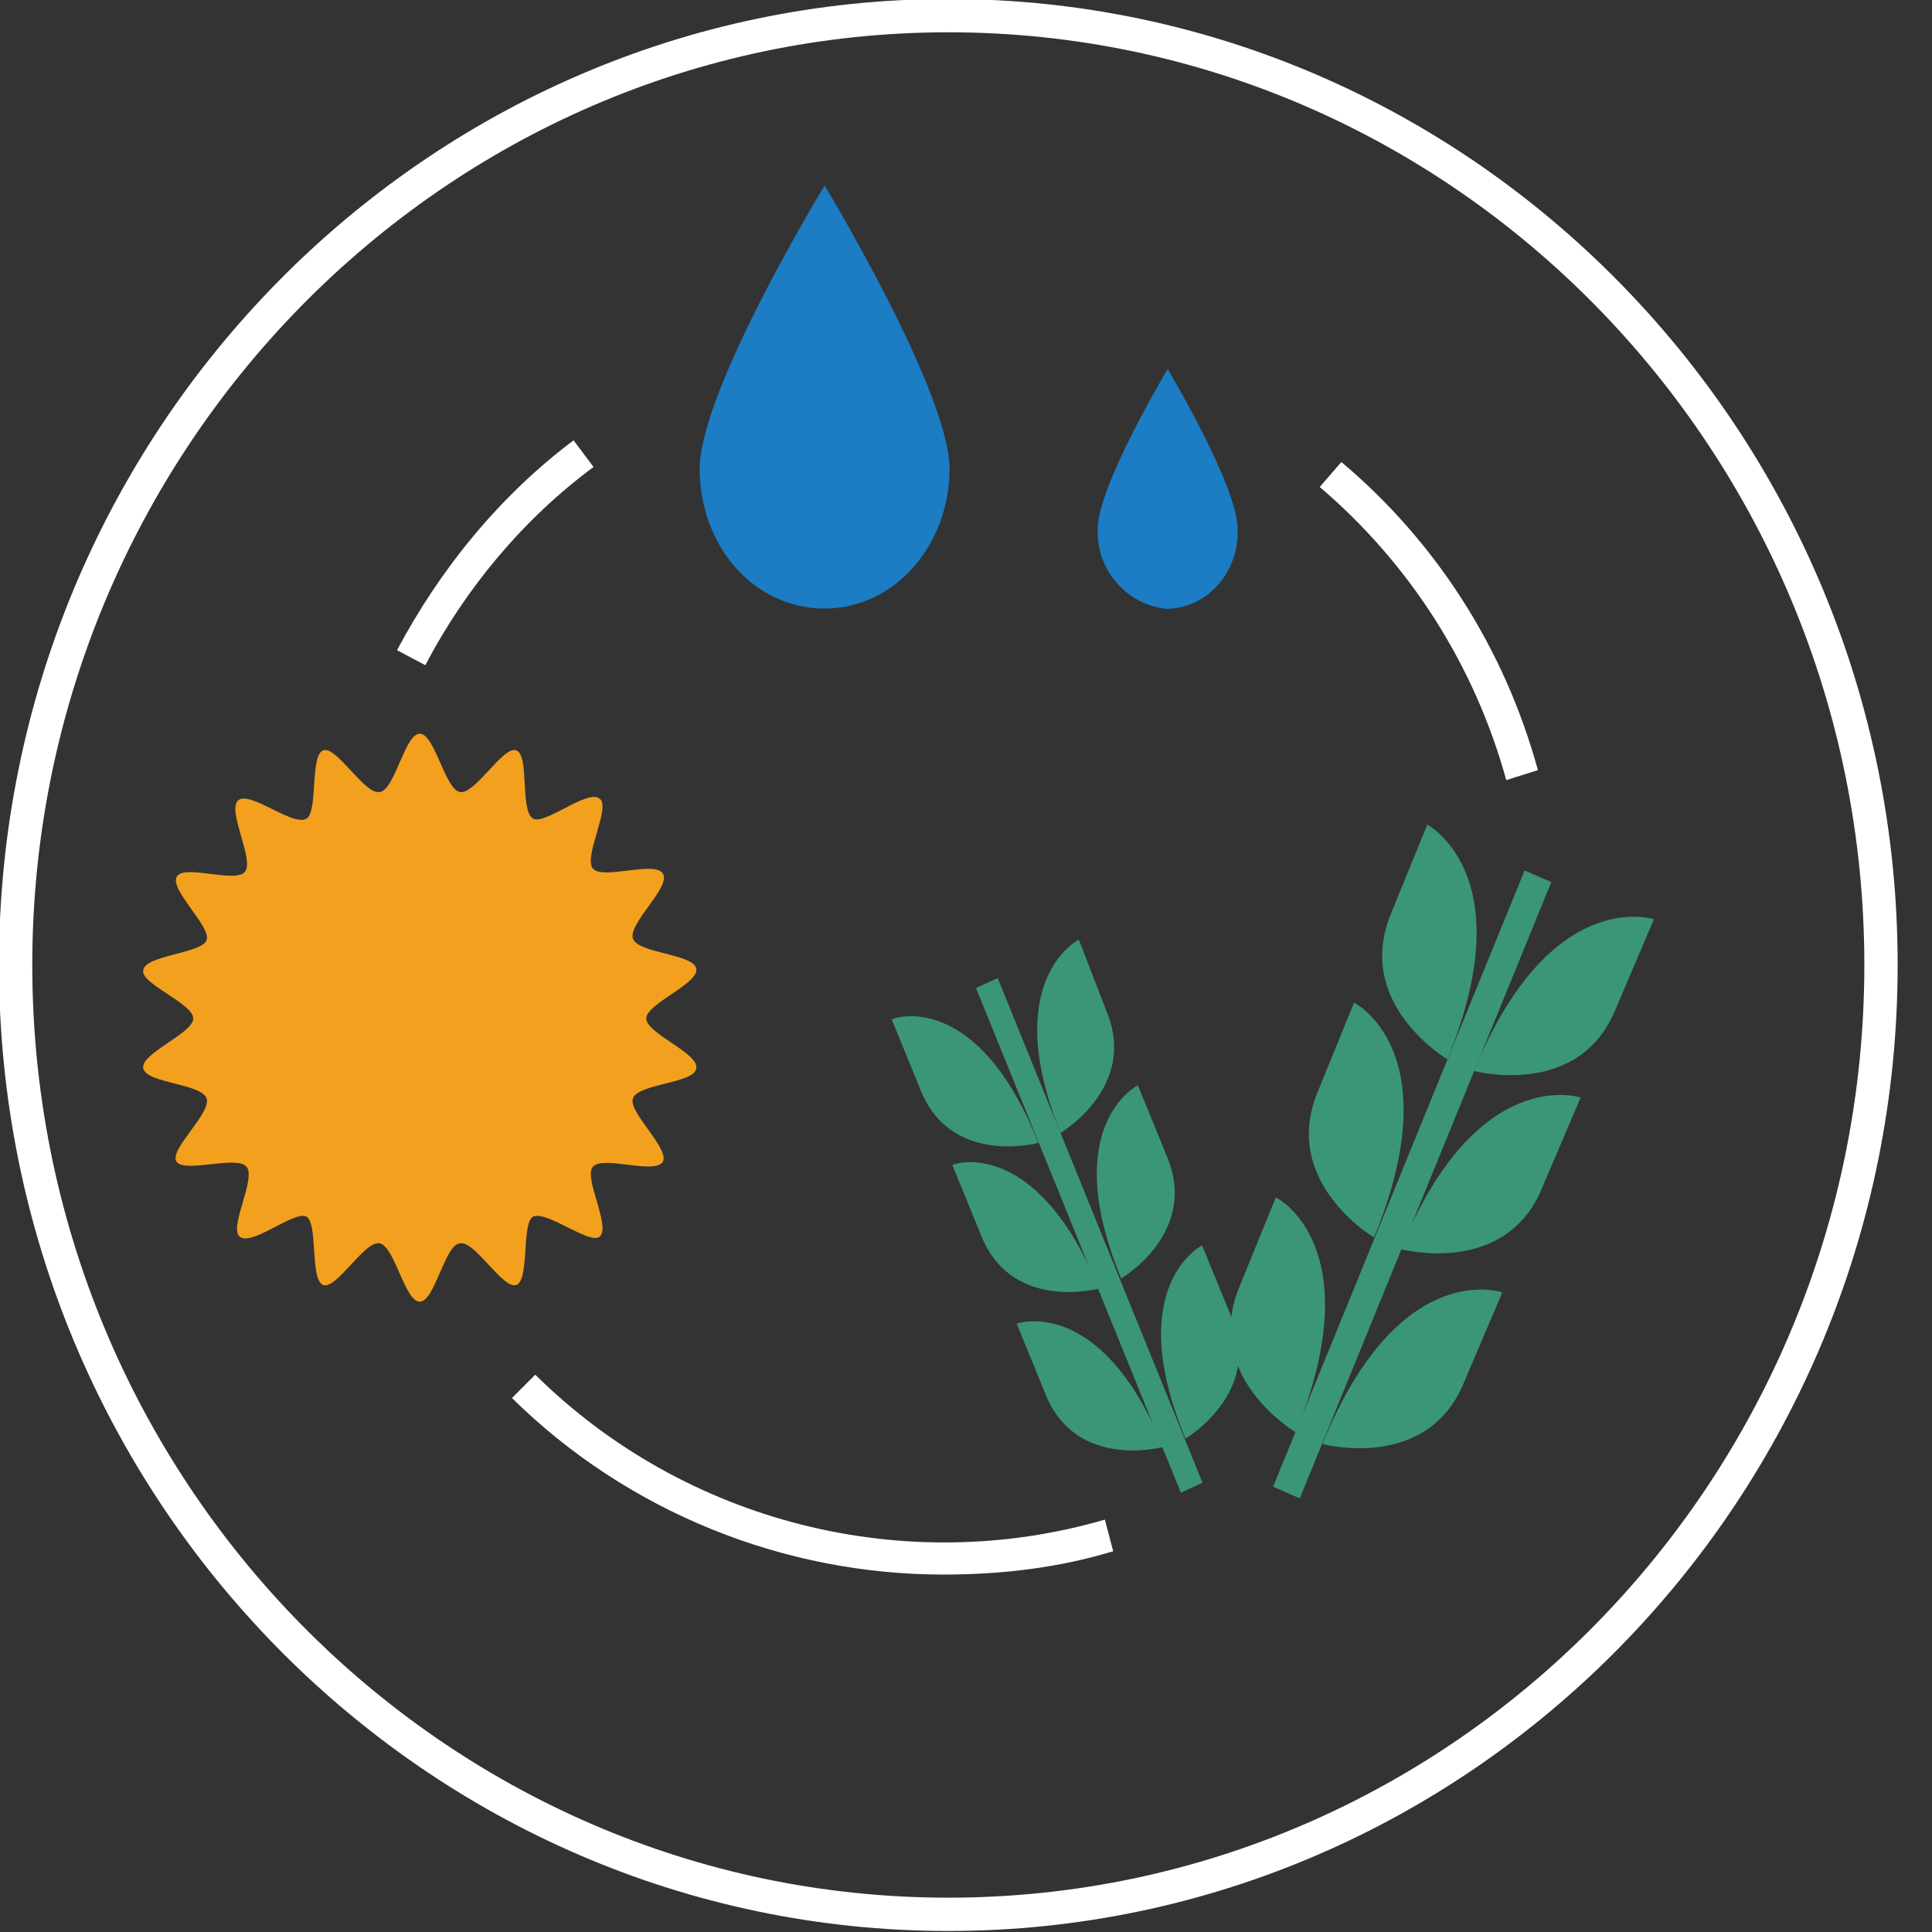 <?xml version="1.0" encoding="utf-8"?>
<!-- Generator: Adobe Illustrator 24.3.0, SVG Export Plug-In . SVG Version: 6.00 Build 0)  -->
<!DOCTYPE svg PUBLIC "-//W3C//DTD SVG 1.1//EN" "http://www.w3.org/Graphics/SVG/1.1/DTD/svg11.dtd">
<svg version="1.1" id="Layer_1" xmlns:x="http://ns.adobe.com/Extensibility/1.0/" xmlns:i="http://ns.adobe.com/AdobeIllustrator/10.0/" xmlns:graph="http://ns.adobe.com/Graphs/1.0/"
	 xmlns="http://www.w3.org/2000/svg" xmlns:xlink="http://www.w3.org/1999/xlink" x="0px" y="0px" viewBox="0 0 116 116"
	 style="enable-background:new 0 0 116 116;" xml:space="preserve">
<rect x="0" y="0" width="116" height="116" fill="#333333" stroke="none"/>
<style type="text/css">
	.st0{fill:#0779C0;}
	.st1{fill:#F2A01E;}
	.st2{fill:#3B9679;}
	.st3{fill:#FFFFFF;}
	.st4{fill:#40907A;}
	.st5{fill:#FE9436;}
	.st6{fill:#1C7CC4;}
	.st7{clip-path:url(#SVGID_2_);}
	.st8{fill:#0879C0;}
	.st9{clip-path:url(#SVGID_4_);}
</style>
<g>
	<g>
		<g id="Group_589" transform="translate(0)">
			<g id="Group_584" transform="translate(43.411 11.539)">
				<path id="Path_3977" class="st6" d="M-1.4,16.6c0,4.7,3.3,8.4,7.5,8.4s7.5-3.8,7.5-8.4s-7.5-17-7.5-17S-1.4,11.9-1.4,16.6"/>
			</g>
			<g id="Group_585" transform="translate(67.908 22.661)">
				<path id="Path_3978" class="st6" d="M-2,9.1c-0.1,2.5,1.8,4.6,4.2,4.8c2.5-0.1,4.3-2.3,4.2-4.8c0-2.6-4.2-9.6-4.2-9.6
					S-2,6.5-2,9.1"/>
			</g>
			<g id="Group_586" transform="translate(1.338 1.339)">
				<path class="st3" d="M55.6,114.6c-31.4,0-57-26-57-58l0,0c0-32,25.6-58,57-58c31.4,0,57,26,57,58
					C112.6,88.6,87,114.6,55.6,114.6z M0.6,56.6c0,30.9,24.7,56,55,56c30.3,0,55-25.1,55-56s-24.7-56-55-56
					C25.3,0.6,0.6,25.8,0.6,56.6L0.6,56.6z M55.3,93.2c-9.5,0-18.9-3.7-25.9-10.6l1.4-1.4c9,8.9,22.2,12.2,34.2,8.7l0.5,1.9
					C62.2,92.8,58.8,93.2,55.3,93.2z M89.1,45.5c-1.9-6.9-5.8-13-11.2-17.6l1.3-1.5C84.9,31.2,89,37.6,91,44.9L89.1,45.5z
					 M24.2,38.6l-1.7-0.9c2.6-4.9,6.2-9.3,10.6-12.6l1.2,1.6C30.1,29.8,26.6,34,24.2,38.6z"/>
			</g>
			<g id="Group_588" transform="translate(9.103 44.652)">
				<path id="Path_3981" class="st1" d="M2.5,16.5c0,0.9-3.2,2.1-3,3c0.2,0.9,3.5,0.9,3.8,1.8S1,24.4,1.5,25.1s3.6-0.4,4.2,0.3
					s-1.1,3.7-0.4,4.2c0.7,0.6,3.3-1.6,4-1.2s0.2,3.8,1,4.1c0.8,0.3,2.5-2.7,3.4-2.5c0.9,0.2,1.5,3.5,2.4,3.5s1.5-3.4,2.4-3.5
					c0.9-0.2,2.6,2.8,3.4,2.5s0.3-3.7,1-4.1c0.8-0.4,3.4,1.7,4,1.2c0.7-0.6-1-3.6-0.4-4.2c0.6-0.7,3.7,0.5,4.2-0.3
					c0.4-0.8-2.1-3-1.8-3.8c0.3-0.9,3.7-0.9,3.8-1.8c0.2-0.9-3-2.1-3-3s3.2-2.1,3-3c-0.2-0.9-3.5-0.9-3.8-1.8s2.3-3.1,1.8-3.9
					s-3.6,0.4-4.2-0.3c-0.6-0.7,1.1-3.7,0.4-4.2c-0.7-0.6-3.3,1.6-4,1.2c-0.8-0.5-0.2-3.8-1-4.1c-0.8-0.3-2.5,2.7-3.4,2.5
					c-0.9-0.2-1.5-3.5-2.4-3.5s-1.5,3.4-2.4,3.5c-0.9,0.2-2.6-2.8-3.4-2.5s-0.3,3.7-1,4.1C8.5,5,5.9,2.8,5.2,3.4s1,3.6,0.4,4.3
					S1.9,7.2,1.5,8s2.1,3,1.8,3.8s-3.7,0.9-3.8,1.8C-0.7,14.4,2.5,15.6,2.5,16.5"/>
			</g>
		</g>
	</g>
	<g id="Group_590" transform="translate(60.401 59.424)">
		<path id="Path_3983" class="st2" d="M10.5,30.2l1.3-0.6L-0.5-0.7l-1.3,0.6L10.5,30.2z"/>
	</g>
	<g>
		<g id="Group_597" transform="translate(0)">
			<g id="Group_591" transform="translate(55.244 61.718)">
				<path id="Path_3984" class="st2" d="M7.1,6.9c0,0-5.1,1.4-7-3l-1.8-4.4C-1.7-0.6,3.4-2.4,7.1,6.9"/>
			</g>
			<g id="Group_592" transform="translate(64.176 57.117)">
				<path id="Path_3985" class="st2" d="M-0.5,10.9c0,0,4.6-2.7,2.8-7.2L0.6-0.7C0.6-0.7-4.2,1.7-0.5,10.9"/>
			</g>
			<g id="Group_593" transform="translate(58.886 70.563)">
				<path id="Path_3986" class="st2" d="M7.1,6.8c0,0-5.1,1.4-7-3l-1.8-4.4C-1.7-0.7,3.3-2.4,7.1,6.8"/>
			</g>
			<g id="Group_594" transform="translate(67.817 65.962)">
				<path id="Path_3987" class="st2" d="M-0.5,10.8c0,0,4.6-2.7,2.8-7.2L0.5-0.8C0.5-0.8-4.3,1.6-0.5,10.8"/>
			</g>
			<g id="Group_595" transform="translate(62.844 80.175)">
				<path id="Path_3988" class="st2" d="M7,6.7c0,0-5.1,1.4-7-3l-1.8-4.4C-1.8-0.7,3.2-2.5,7,6.7"/>
			</g>
			<g id="Group_596" transform="translate(71.776 75.575)">
				<path id="Path_3989" class="st2" d="M-0.6,10.8c0,0,4.6-2.7,2.8-7.2L0.4-0.8C0.4-0.8-4.4,1.6-0.6,10.8"/>
			</g>
		</g>
	</g>
	<g id="Group_598" transform="translate(78.64 52.964)">
		<path id="Path_3991" class="st2" d="M-2.2,36.3l1.6,0.7L14.5,0l-1.6-0.7L-2.2,36.3z"/>
	</g>
	<g>
		<path id="Path_3992" class="st2" d="M86.9,63.6c0,0-5.6-3.3-3.4-8.7l2.2-5.4C85.6,49.5,91.5,52.4,86.9,63.6"/>
		<path id="Path_3993" class="st2" d="M88.5,64.3c0,0,6.3,1.7,8.5-3.7l2.3-5.4C99.3,55.2,93.1,53.1,88.5,64.3"/>
		<path id="Path_3994" class="st2" d="M82.5,74.3c0,0-5.6-3.3-3.4-8.7l2.2-5.4C81.3,60.2,87.1,63.1,82.5,74.3"/>
		<path id="Path_3995" class="st2" d="M84.1,75c0,0,6.3,1.7,8.5-3.7l2.3-5.4C94.9,65.9,88.7,63.8,84.1,75"/>
		<path id="Path_3996" class="st2" d="M77.8,86c0,0-5.6-3.3-3.4-8.7l2.2-5.4C76.5,71.8,82.4,74.7,77.8,86"/>
		<path id="Path_3997" class="st2" d="M79.4,86.7c0,0,6.3,1.7,8.5-3.7l2.3-5.4C90.2,77.6,84,75.4,79.4,86.7"/>
	</g>
</g>
</svg>
